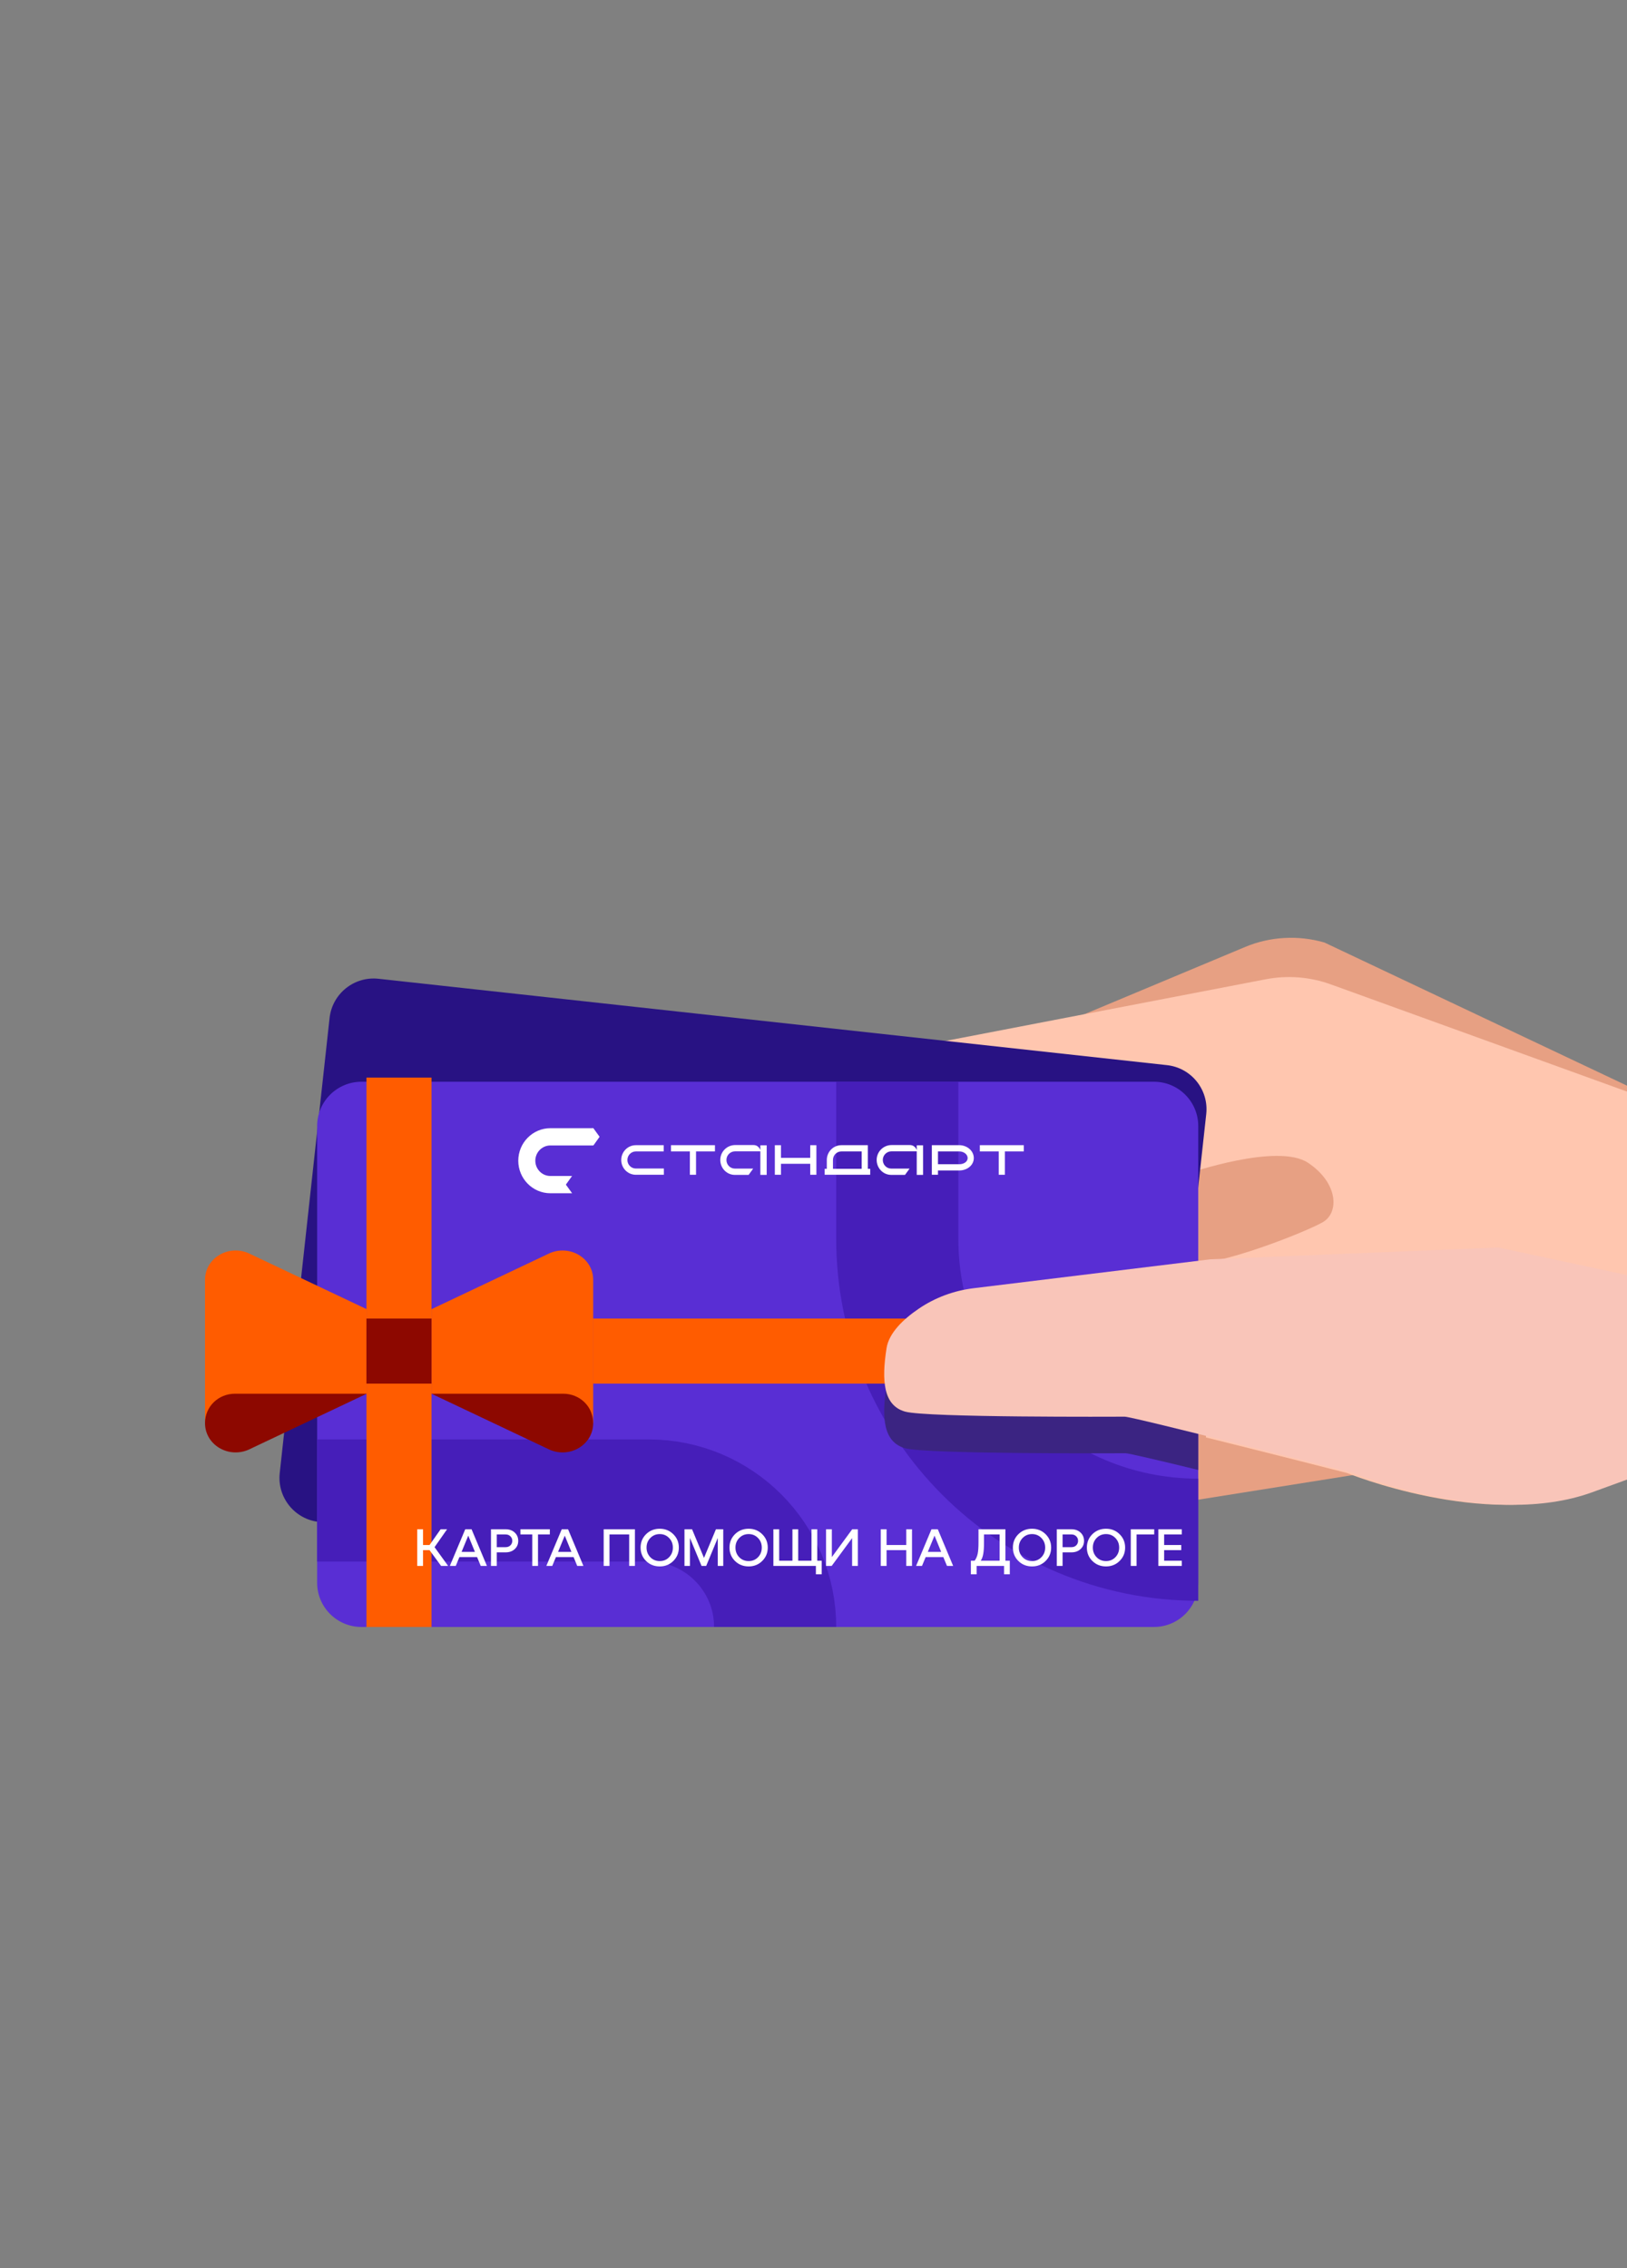 <svg width="373" height="520" viewBox="0 0 373 520" fill="none" xmlns="http://www.w3.org/2000/svg">
<rect x="0" y="0" width="373" height="520" fill="#808080" stroke="none"/>
<g clip-path="url(#clip0_2035_22054)">
<path d="M312.552 337.794L267.267 345.002L254.531 322.905L273.027 307.395L319.443 326.227L312.552 337.794Z" fill="#E7A083"/>
<path d="M244.706 234.152L285.499 217.083C291.163 214.71 297.667 214.348 303.632 216.081L380.706 252.546L366.722 260L244.706 234.152Z" fill="#E7A083"/>
<path d="M444.699 257.273H398.246C394.361 257.273 390.512 256.597 386.863 255.274L305.119 225.687C300.331 223.951 295.162 223.546 290.166 224.513L216.372 238.72C210.551 239.836 205.763 243.991 203.978 249.597C203.032 252.57 202.408 255.7 202.852 258.041C204.014 264.194 276.108 288.808 276.108 288.808L276.474 329.549C291.255 333.22 308.783 337.695 308.783 337.695C308.783 337.695 340.374 350.564 363.715 342.141C387.056 333.718 400.024 328.802 400.024 328.802L446.706 329.272L444.72 257.273H444.699Z" fill="#FFC6AF"/>
<path d="M272.265 269.067C272.265 269.067 292.874 261.922 299.862 266.573C306.85 271.223 307.02 278.029 303.271 280.192C299.522 282.355 279.763 290.322 271.244 289.99C262.726 289.658 272.265 269.06 272.265 269.06V269.067Z" fill="#E7A083"/>
<path d="M267.537 244.194L86.772 224.392C81.189 223.781 76.168 227.811 75.557 233.393L64.13 337.707C63.518 343.29 67.548 348.311 73.13 348.922L253.895 368.724C259.477 369.336 264.498 365.306 265.11 359.724L276.537 255.41C277.148 249.827 273.119 244.806 267.537 244.194Z" fill="#281283"/>
<path d="M264.547 248H82.865C77.254 248 72.706 252.543 72.706 258.146V362.854C72.706 368.457 77.254 373 82.865 373H264.547C270.158 373 274.706 368.457 274.706 362.854V258.146C274.706 252.543 270.158 248 264.547 248Z" fill="#592ED4"/>
<path d="M205.706 248L205.706 284C205.706 322.108 236.598 353 274.706 353V353" stroke="#461EB9" stroke-width="28"/>
<path d="M177.706 373V373C177.706 356.984 164.722 344 148.706 344L72.706 344" stroke="#461EB9" stroke-width="28"/>
<path d="M98.931 247.047H84.015V304.502H98.931V247.047Z" fill="#FF5C00"/>
<path d="M98.931 315.547H84.015V373.002H98.931V315.547Z" fill="#FF5C00"/>
<path d="M84.06 300.14V319.524L47 326.253V293.418C47 288.474 52.267 285.306 56.924 287.284L84.06 300.14Z" fill="#FF5C00"/>
<path d="M98.932 300.14V319.524L135.992 326.253V293.418C135.992 288.474 130.725 285.306 126.067 287.284L98.932 300.14Z" fill="#FF5C00"/>
<path d="M84.06 319.523H53.886C50.038 319.523 47 322.49 47 326.252C47 331.197 52.267 334.364 56.924 332.386L84.06 319.531V319.523Z" fill="#8D0800"/>
<path d="M218.26 302.293H135.944V317.209H218.26V302.293Z" fill="#FF5C00"/>
<path d="M98.932 319.523H129.106C132.954 319.523 135.992 322.49 135.992 326.252C135.992 331.197 130.725 334.364 126.067 332.386L98.932 319.531V319.523Z" fill="#8D0800"/>
<path d="M98.931 302.293H84.015V317.209H98.931V302.293Z" fill="#8D0800"/>
<g clip-path="url(#clip1_2035_22054)">
<path d="M136.032 258.648H135.643V258.651H126.178C122.12 258.651 118.819 261.995 118.819 266.108C118.819 270.22 122.12 273.565 126.178 273.565H131.161L129.731 271.587L131.147 269.607H126.178C124.274 269.607 122.725 268.037 122.725 266.108C122.725 264.178 124.274 262.608 126.178 262.608H135.842V262.606H136.042L137.459 260.622L136.032 258.648Z" fill="white"/>
<path d="M143.833 265.938C143.833 264.857 144.7 263.978 145.767 263.978H152.156V262.547H145.767C143.922 262.547 142.421 264.068 142.421 265.938C142.421 267.808 143.922 269.328 145.767 269.328H152.199V267.897H145.767C144.701 267.897 143.833 267.018 143.833 265.937V265.938Z" fill="white"/>
<path d="M234.713 262.543H224.632V263.974H228.967V269.33H230.379V263.974H234.713V262.543Z" fill="white"/>
<path d="M153.825 263.974H158.159V269.33H159.571V263.974H163.906V262.543H153.825V263.974Z" fill="white"/>
<path d="M185.75 265.451H179.047V262.547H177.635V269.328H179.047V266.813H185.75V269.328H187.162V262.547H185.75V265.451Z" fill="white"/>
<path d="M198.954 262.547H192.875C191.042 262.547 189.55 264.068 189.55 265.938V267.966H189.061V269.328H199.501V267.966H198.954V262.547ZM190.962 265.938C190.962 264.857 191.82 263.978 192.875 263.978H197.542V267.966H190.962V265.938Z" fill="white"/>
<path d="M219.903 262.543H213.626V269.33H215.038V268.343H219.903C221.748 268.343 223.25 267.126 223.25 265.497C223.25 263.869 221.748 262.543 219.903 262.543ZM219.903 266.913H215.038V263.974H219.903C220.97 263.974 221.838 264.657 221.838 265.497C221.838 266.338 220.97 266.913 219.903 266.913Z" fill="white"/>
<path d="M174.315 262.574V263.679C174.076 262.987 173.512 262.516 172.769 262.516H168.532C166.72 262.516 165.186 263.972 165.132 265.832C165.077 267.765 166.592 269.355 168.463 269.355H171.627L172.675 267.912H168.463C167.376 267.912 166.496 266.983 166.539 265.858C166.578 264.789 167.468 263.957 168.511 263.957H174.316V269.358H175.769V262.574H174.316H174.315Z" fill="white"/>
<path d="M210.167 262.574V263.679C209.928 262.987 209.364 262.516 208.621 262.516H204.384C202.572 262.516 201.037 263.972 200.984 265.832C200.928 267.765 202.444 269.355 204.314 269.355H207.478L208.527 267.912H204.314C203.227 267.912 202.348 266.983 202.39 265.858C202.43 264.789 203.32 263.957 204.362 263.957H210.168V269.358H211.62V262.574H210.168H210.167Z" fill="white"/>
</g>
<path d="M274.699 298L223.294 304.157C218.753 304.705 214.398 306.277 210.626 308.805C207.213 311.087 203.807 314.19 203.247 317.707C202.068 325.093 202.535 330.639 207.5 332.022C212.466 333.405 256.182 333.174 258.072 333.174C258.762 333.174 265.904 334.859 274.706 337V298H274.699Z" fill="#3B2482"/>
<path d="M441.685 307.045L343.498 286L277.487 288.708L223.215 295.336C218.692 295.885 214.354 297.488 210.596 300.054C207.196 302.37 203.803 305.52 203.245 309.09C202.071 316.587 202.536 322.217 207.482 323.621C212.428 325.025 255.978 324.79 257.86 324.79C259.743 324.79 310.121 337.682 310.121 337.682C310.121 337.682 341.666 350.574 364.972 342.136C388.279 333.698 401.228 328.774 401.228 328.774L436.731 329.13L441.706 307.045H441.685Z" fill="#F9C5B9"/>
<path d="M102.494 350.6L99.626 354.704L102.734 359H101.126L98.474 355.388H96.986V359H95.654V350.6H96.986V354.212H98.474L101.018 350.6H102.494ZM111.627 359H110.211L109.371 356.972H105.327L104.487 359H103.131L106.659 350.6H108.111L111.627 359ZM107.355 352.064L105.819 355.784H108.879L107.355 352.064ZM113.89 359H112.558V350.6H115.918C116.774 350.6 117.47 350.852 118.006 351.356C118.542 351.86 118.81 352.496 118.81 353.264C118.81 354.024 118.542 354.652 118.006 355.148C117.47 355.644 116.774 355.892 115.918 355.892H113.89V359ZM113.89 351.788V354.704H115.918C116.366 354.704 116.73 354.568 117.01 354.296C117.298 354.016 117.442 353.668 117.442 353.252C117.442 352.828 117.298 352.48 117.01 352.208C116.73 351.928 116.366 351.788 115.918 351.788H113.89ZM123.341 359H122.021V351.788H119.309V350.6H126.053V351.788H123.341V359ZM133.749 359H132.333L131.493 356.972H127.449L126.609 359H125.253L128.781 350.6H130.233L133.749 359ZM129.477 352.064L127.941 355.784H131.001L129.477 352.064ZM139.729 359H138.397V350.6H145.561V359H144.241V351.788H139.729V359ZM148.116 357.872C147.276 357.04 146.856 356.016 146.856 354.8C146.856 353.584 147.276 352.56 148.116 351.728C148.964 350.896 150.008 350.48 151.248 350.48C152.48 350.48 153.516 350.896 154.356 351.728C155.204 352.56 155.628 353.584 155.628 354.8C155.628 356.016 155.204 357.04 154.356 357.872C153.516 358.704 152.48 359.12 151.248 359.12C150.008 359.12 148.964 358.704 148.116 357.872ZM149.088 352.604C148.512 353.196 148.224 353.928 148.224 354.8C148.224 355.672 148.512 356.408 149.088 357.008C149.672 357.6 150.392 357.896 151.248 357.896C152.104 357.896 152.82 357.6 153.396 357.008C153.972 356.408 154.26 355.672 154.26 354.8C154.26 353.928 153.972 353.196 153.396 352.604C152.82 352.004 152.104 351.704 151.248 351.704C150.392 351.704 149.672 352.004 149.088 352.604ZM165.811 350.6V359H164.551V352.604L161.899 359H160.831L158.179 352.604V359H156.919V350.6H158.659L161.395 357.164L164.131 350.6H165.811ZM168.5 357.872C167.66 357.04 167.24 356.016 167.24 354.8C167.24 353.584 167.66 352.56 168.5 351.728C169.348 350.896 170.392 350.48 171.632 350.48C172.864 350.48 173.9 350.896 174.74 351.728C175.588 352.56 176.012 353.584 176.012 354.8C176.012 356.016 175.588 357.04 174.74 357.872C173.9 358.704 172.864 359.12 171.632 359.12C170.392 359.12 169.348 358.704 168.5 357.872ZM169.472 352.604C168.896 353.196 168.608 353.928 168.608 354.8C168.608 355.672 168.896 356.408 169.472 357.008C170.056 357.6 170.776 357.896 171.632 357.896C172.488 357.896 173.204 357.6 173.78 357.008C174.356 356.408 174.644 355.672 174.644 354.8C174.644 353.928 174.356 353.196 173.78 352.604C173.204 352.004 172.488 351.704 171.632 351.704C170.776 351.704 170.056 352.004 169.472 352.604ZM187.047 359H177.303V350.6H178.635V357.812H181.671V350.6H182.991V357.812H186.039V350.6H187.359V357.812H188.379V360.92H187.047V359ZM190.708 356.972L195.376 350.6H196.672V359H195.352V352.628L190.672 359H189.376V350.6H190.708V356.972ZM203.253 359H201.921V350.6H203.253V354.212H207.765V350.6H209.085V359H207.765V355.388H203.253V359ZM218.515 359H217.099L216.259 356.972H212.215L211.375 359H210.019L213.547 350.6H214.999L218.515 359ZM214.243 352.064L212.707 355.784H215.767L214.243 352.064ZM230.496 350.6V357.812H231.504V360.92H230.184V359H223.896V360.92H222.576V357.812H223.44C223.776 357.348 224.008 356.82 224.136 356.228C224.264 355.628 224.328 354.752 224.328 353.6V350.6H230.496ZM224.844 357.812H229.164V351.788H225.588V353.6C225.588 354.72 225.532 355.596 225.42 356.228C225.316 356.852 225.124 357.38 224.844 357.812ZM233.468 357.872C232.628 357.04 232.208 356.016 232.208 354.8C232.208 353.584 232.628 352.56 233.468 351.728C234.316 350.896 235.36 350.48 236.6 350.48C237.832 350.48 238.868 350.896 239.708 351.728C240.556 352.56 240.98 353.584 240.98 354.8C240.98 356.016 240.556 357.04 239.708 357.872C238.868 358.704 237.832 359.12 236.6 359.12C235.36 359.12 234.316 358.704 233.468 357.872ZM234.44 352.604C233.864 353.196 233.576 353.928 233.576 354.8C233.576 355.672 233.864 356.408 234.44 357.008C235.024 357.6 235.744 357.896 236.6 357.896C237.456 357.896 238.172 357.6 238.748 357.008C239.324 356.408 239.612 355.672 239.612 354.8C239.612 353.928 239.324 353.196 238.748 352.604C238.172 352.004 237.456 351.704 236.6 351.704C235.744 351.704 235.024 352.004 234.44 352.604ZM243.603 359H242.271V350.6H245.631C246.487 350.6 247.183 350.852 247.719 351.356C248.255 351.86 248.523 352.496 248.523 353.264C248.523 354.024 248.255 354.652 247.719 355.148C247.183 355.644 246.487 355.892 245.631 355.892H243.603V359ZM243.603 351.788V354.704H245.631C246.079 354.704 246.443 354.568 246.723 354.296C247.011 354.016 247.155 353.668 247.155 353.252C247.155 352.828 247.011 352.48 246.723 352.208C246.443 351.928 246.079 351.788 245.631 351.788H243.603ZM250.431 357.872C249.591 357.04 249.171 356.016 249.171 354.8C249.171 353.584 249.591 352.56 250.431 351.728C251.279 350.896 252.323 350.48 253.563 350.48C254.795 350.48 255.831 350.896 256.671 351.728C257.519 352.56 257.943 353.584 257.943 354.8C257.943 356.016 257.519 357.04 256.671 357.872C255.831 358.704 254.795 359.12 253.563 359.12C252.323 359.12 251.279 358.704 250.431 357.872ZM251.403 352.604C250.827 353.196 250.539 353.928 250.539 354.8C250.539 355.672 250.827 356.408 251.403 357.008C251.987 357.6 252.707 357.896 253.563 357.896C254.419 357.896 255.135 357.6 255.711 357.008C256.287 356.408 256.575 355.672 256.575 354.8C256.575 353.928 256.287 353.196 255.711 352.604C255.135 352.004 254.419 351.704 253.563 351.704C252.707 351.704 251.987 352.004 251.403 352.604ZM260.566 359H259.234V350.6H264.61V351.788H260.566V359ZM270.929 359H265.553V350.6H270.929V351.788H266.885V354.212H270.809V355.388H266.885V357.812H270.929V359Z" fill="white"/>
</g>
<defs>
<clipPath id="clip0_2035_22054">
<rect width="373" height="520" fill="white"/>
</clipPath>
<clipPath id="clip1_2035_22054">
<rect width="116.071" height="14.916" fill="white" transform="translate(118.819 258.648)"/>
</clipPath>
</defs>
</svg>
